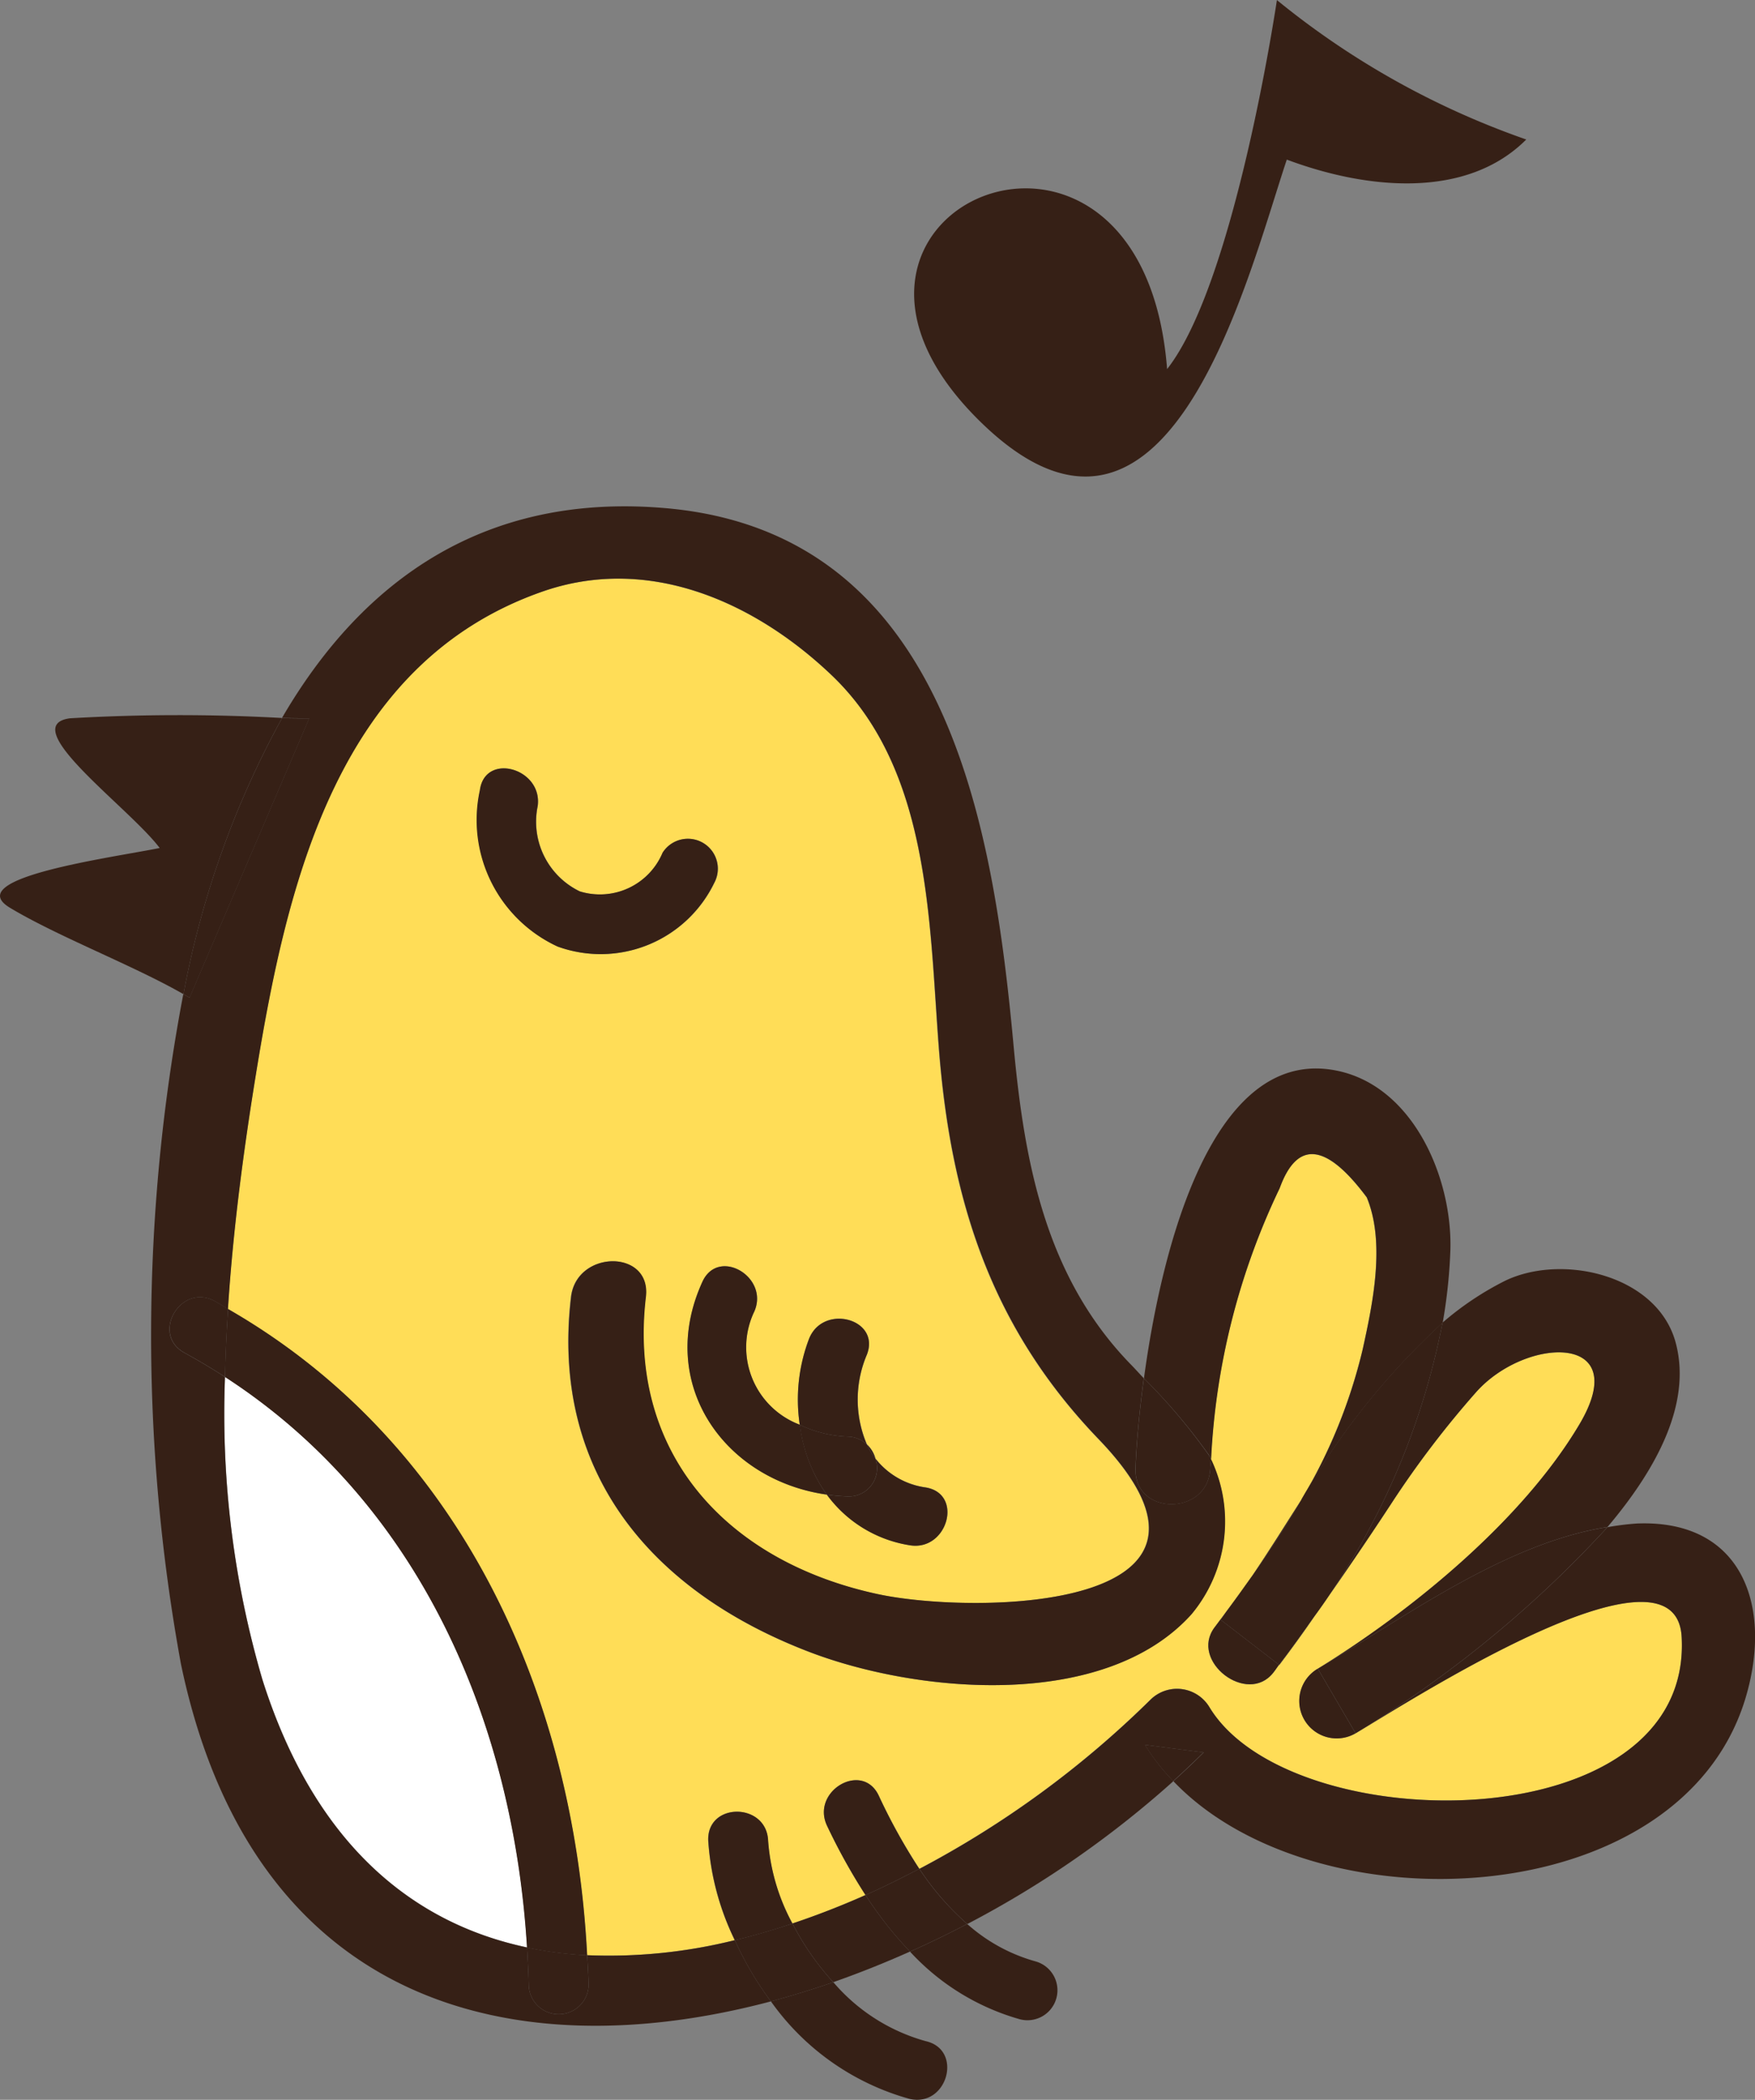 <svg xmlns="http://www.w3.org/2000/svg" xmlns:xlink="http://www.w3.org/1999/xlink" width="51.612" height="61.743" viewBox="0 0 51.612 61.743">
  <rect x="0" y="0" width="51.612" height="61.743" fill="#808080" stroke="none"/>
  <defs>
    <clipPath id="clip-path">
      <path id="Tracé_908" data-name="Tracé 908" d="M0-23.791H51.612V-85.534H0Z" transform="translate(0 85.534)" fill="none"/>
    </clipPath>
  </defs>
  <g id="Groupe_913" data-name="Groupe 913" transform="translate(0 85.534)">
    <g id="Groupe_912" data-name="Groupe 912" transform="translate(0 -85.534)" clip-path="url(#clip-path)">
      <g id="Groupe_877" data-name="Groupe 877" transform="translate(6.608 40.485)">
        <path id="Tracé_873" data-name="Tracé 873" d="M0,0A27.779,27.779,0,0,0,1.1,8.9c1.521,4.807,4.393,7.159,7.784,7.876C8.471,10.087,5.7,3.694,0,0" transform="translate(0.011)" fill="#fff"/>
      </g>
      <g id="Groupe_878" data-name="Groupe 878" transform="translate(6.706 17.014)">
        <path id="Tracé_874" data-name="Tracé 874" d="M-12.349-12.35c2.768-1.705,6.016-4.36,7.691-7.182,1.607-2.7-1.569-2.589-3.027-.96a28.206,28.206,0,0,0-2.519,3.31q-1.095,1.67-2.244,3.291-.5.727-1.037,1.433l-.006-.006c-.058.077-.108.154-.166.229-.767.98-2.48-.339-1.727-1.333.139-.183.275-.371.414-.557.218-.292.435-.583.645-.893.021-.027.04-.055.06-.084.483-.713.956-1.465,1.433-2.219a15.649,15.649,0,0,0,1.8-4.422c.289-1.319.676-3.121.119-4.464q-1.788-2.4-2.562-.269a20.723,20.723,0,0,0-2.018,7.97,4.263,4.263,0,0,1-.575,4.552c-2.55,2.838-8.048,2.336-11.249,1.108-4.64-1.779-7.606-5.286-7-10.435.164-1.391,2.368-1.406,2.2,0-.547,4.627,2.412,7.8,6.837,8.742,2.858.609,11.354.506,6.476-4.563-3.175-3.3-4.36-7.045-4.7-11.556-.281-3.692-.25-8.153-3.153-10.912-2.257-2.145-5.377-3.545-8.508-2.449-6,2.1-7.5,8.534-8.412,14.164-.36,2.209-.674,4.556-.827,6.928,6.844,3.933,10.169,11.318,10.562,19a15.285,15.285,0,0,0,4.343-.442,7.827,7.827,0,0,1-.781-2.926c-.045-1.136,1.714-1.132,1.761,0A6.01,6.01,0,0,0-27.8-4.858q1.082-.362,2.149-.837a17.688,17.688,0,0,1-1.13-2.035c-.484-1.021,1.034-1.914,1.52-.889a16.964,16.964,0,0,0,1.193,2.152,28.781,28.781,0,0,0,6.8-4.979,1.112,1.112,0,0,1,1.728.223C-13.16-7.283-1.309-7.253-1.651-13.29c-.181-3.178-8.124,1.977-9.587,2.838a1.1,1.1,0,0,1-1.112-1.9m-16.58-10.488a2.432,2.432,0,0,0,1.344,3.315,5.007,5.007,0,0,1,.276-2.526c.409-1.045,2.111-.591,1.7.466a3.367,3.367,0,0,0,0,2.637.881.881,0,0,1,.252.418,2.268,2.268,0,0,0,1.479.849c1.119.186.642,1.882-.468,1.7a3.737,3.737,0,0,1-2.441-1.489c-3.014-.427-5.028-3.256-3.659-6.258.471-1.03,1.988-.136,1.52.889m-8.062-15.346c.152-1.12,1.846-.64,1.7.468a2.273,2.273,0,0,0,1.237,2.51,1.994,1.994,0,0,0,2.435-1.133.88.88,0,0,1,1.518.889,3.711,3.711,0,0,1-4.6,1.867,4.1,4.1,0,0,1-2.284-4.6" transform="translate(44.399 44.403)" fill="#ffdd57"/>
      </g>
      <g id="Groupe_879" data-name="Groupe 879" transform="translate(26.763 56.572)">
        <path id="Tracé_875" data-name="Tracé 875" d="M-1.241-1.079a.881.881,0,0,0,.467-1.7,5.057,5.057,0,0,1-2.007-1.1q-.828.435-1.68.815a6.957,6.957,0,0,0,3.22,1.985" transform="translate(4.461 3.879)" fill="#362016"/>
      </g>
      <g id="Groupe_880" data-name="Groupe 880" transform="translate(24.229 52.345)">
        <path id="Tracé_876" data-name="Tracé 876" d="M-.036-.517a17.758,17.758,0,0,0,1.13,2.036c.534-.238,1.061-.5,1.582-.772A17.022,17.022,0,0,1,1.483-1.406C1-2.43-.521-1.537-.036-.517" transform="translate(0.13 1.859)" fill="#362016"/>
      </g>
      <g id="Groupe_881" data-name="Groupe 881" transform="translate(26.884 0)">
        <path id="Tracé_877" data-name="Tracé 877" d="M-4.223-1.809C-1.875-.929,1.058-.635,2.819-2.4A24.144,24.144,0,0,1-4.514-6.5S-5.741,1.807-7.743,4.351c-.733-9.387-11.734-4.693-5.573,1.467C-7.743,11.391-5.4,1.711-4.223-1.809" transform="translate(15.182 6.502)" fill="#362016"/>
      </g>
      <g id="Groupe_882" data-name="Groupe 882" transform="translate(20.829 53.272)">
        <path id="Tracé_878" data-name="Tracé 878" d="M0-.328A7.831,7.831,0,0,0,.781,2.6c.564-.136,1.129-.3,1.694-.491A6,6,0,0,1,1.76-.328C1.713-1.46-.045-1.465,0-.328" transform="translate(0.001 1.179)" fill="#362016"/>
      </g>
      <g id="Groupe_883" data-name="Groupe 883" transform="translate(22.671 58.284)">
        <path id="Tracé_879" data-name="Tracé 879" d="M-1.574-1.323c1.107.248,1.577-1.449.468-1.7A5.5,5.5,0,0,1-3.823-4.757q-.914.318-1.836.564a7.424,7.424,0,0,0,4.085,2.87" transform="translate(5.659 4.757)" fill="#362016"/>
      </g>
      <g id="Groupe_884" data-name="Groupe 884" transform="translate(6.616 38.489)">
        <path id="Tracé_880" data-name="Tracé 880" d="M-.034,0c-.042.664-.077,1.331-.09,2,5.7,3.694,8.475,10.087,8.882,16.779a11.1,11.1,0,0,0,1.77.227C10.135,11.318,6.81,3.933-.034,0" transform="translate(0.124)" fill="#362016"/>
      </g>
      <g id="Groupe_885" data-name="Groupe 885" transform="translate(23.467 38.776)">
        <path id="Tracé_881" data-name="Tracé 881" d="M-.781-1.424a3.364,3.364,0,0,1,0-2.637c.416-1.058-1.286-1.512-1.7-.467A5.01,5.01,0,0,0-2.753-2a3.562,3.562,0,0,0,1.416.347.836.836,0,0,1,.557.23" transform="translate(2.806 5.12)" fill="#362016"/>
      </g>
      <g id="Groupe_886" data-name="Groupe 886" transform="translate(24.315 42.889)">
        <path id="Tracé_882" data-name="Tracé 882" d="M-.24-.429A6.058,6.058,0,0,1-.862-.482,3.739,3.739,0,0,0,1.579,1.007c1.109.183,1.587-1.514.468-1.7a2.269,2.269,0,0,1-1.479-.85A.831.831,0,0,1-.24-.429" transform="translate(0.862 1.542)" fill="#362016"/>
      </g>
      <g id="Groupe_887" data-name="Groupe 887" transform="translate(20.218 37.233)">
        <path id="Tracé_883" data-name="Tracé 883" d="M-.169-.176c-1.37,3,.645,5.832,3.658,6.258A4.479,4.479,0,0,1,2.7,4.028,2.433,2.433,0,0,1,1.351.713C1.819-.312.3-1.207-.169-.176" transform="translate(0.607 0.633)" fill="#362016"/>
      </g>
      <g id="Groupe_888" data-name="Groupe 888" transform="translate(25.493 42.472)">
        <path id="Tracé_884" data-name="Tracé 884" d="M0,0A2.129,2.129,0,0,0,.251.417.878.878,0,0,0,0,0" fill="#362016"/>
      </g>
      <g id="Groupe_889" data-name="Groupe 889" transform="translate(23.52 41.894)">
        <path id="Tracé_885" data-name="Tracé 885" d="M-.546-.812A.831.831,0,0,0,.262-1.925a2.129,2.129,0,0,1-.251-.417.84.84,0,0,0-.557-.23A3.562,3.562,0,0,1-1.962-2.92,4.484,4.484,0,0,0-1.168-.866a6.058,6.058,0,0,0,.622.053" transform="translate(1.962 2.92)" fill="#362016"/>
      </g>
      <g id="Groupe_890" data-name="Groupe 890" transform="translate(0 21.022)">
        <path id="Tracé_886" data-name="Tracé 886" d="M-.792-.038C-2.406.181.968,2.6,1.848,3.776c-1.465.294-5.867.88-4.4,1.759,1.409.847,3.626,1.693,5.1,2.539a27.081,27.081,0,0,1,2.9-8.121A55.217,55.217,0,0,0-.792-.038" transform="translate(2.848 0.137)" fill="#362016"/>
      </g>
      <g id="Groupe_891" data-name="Groupe 891" transform="translate(4.447 14.888)">
        <path id="Tracé_887" data-name="Tracé 887" d="M-4.94-16.416c.015.295.036.59.042.884a.881.881,0,0,1-1.761,0c-.007-.371-.028-.742-.051-1.112-3.391-.716-6.263-3.069-7.784-7.876a27.777,27.777,0,0,1-1.1-8.9q-.576-.372-1.192-.71c-1-.543-.108-2.062.889-1.52.136.073.259.157.392.233.153-2.372.467-4.719.827-6.928.917-5.63,2.414-12.064,8.412-14.165,3.132-1.1,6.252.3,8.509,2.449C5.148-51.3,5.116-46.842,5.4-43.15c.342,4.511,1.527,8.254,4.7,11.555,4.878,5.069-3.618,5.172-6.476,4.564C-.8-27.977-3.76-31.146-3.213-35.773c.167-1.406-2.036-1.391-2.2,0-.609,5.15,2.358,8.657,7,10.436,3.2,1.228,8.7,1.73,11.249-1.109A4.264,4.264,0,0,0,13.408-31c-.006.085-.022.173-.025.258-.051,1.416-2.252,1.42-2.2,0,.023-.616.1-1.56.245-2.64-.142-.148-.276-.3-.42-.445C8.539-36.39,7.915-39.734,7.6-43.15c-.6-6.509-1.964-15.074-10.2-15.813-5.356-.48-8.965,2.124-11.317,6.167.274.005.544.009.8.009l-3.519,8.213c-.057-.034-.123-.067-.183-.1a53.649,53.649,0,0,0-.07,19.688C-14.8-14.949-7.128-13.044.462-15.059a9.763,9.763,0,0,1-1.06-1.8,15.277,15.277,0,0,1-4.342.442" transform="translate(17.762 59.02)" fill="#362016"/>
      </g>
      <g id="Groupe_892" data-name="Groupe 892" transform="translate(35.534 47.291)">
        <path id="Tracé_888" data-name="Tracé 888" d="M-.738-.728C-.679-.8-.63-.88-.572-.957q-.86-.662-1.72-1.327c.082-.106.159-.224.241-.333-.139.186-.275.374-.414.557C-3.217-1.067-1.5.252-.738-.728" transform="translate(2.652 2.617)" fill="#362016"/>
      </g>
      <g id="Groupe_893" data-name="Groupe 893" transform="translate(33.667 51.304)">
        <path id="Tracé_889" data-name="Tracé 889" d="M0,0A6.3,6.3,0,0,0,.834,1.068c.308-.279.607-.56.893-.845L0,0" fill="#362016"/>
      </g>
      <g id="Groupe_894" data-name="Groupe 894" transform="translate(27.035 44.791)">
        <path id="Tracé_890" data-name="Tracé 890" d="M-8.135,0a7.987,7.987,0,0,0-.872.108A33.627,33.627,0,0,1-16.415,6.17c1.463-.861,9.406-6.017,9.588-2.839C-6.487,9.367-18.337,9.338-20.715,5.4a1.111,1.111,0,0,0-1.727-.223,28.786,28.786,0,0,1-6.8,4.979,8.061,8.061,0,0,0,1.408,1.621,29.52,29.52,0,0,0,6.059-4.2,6.274,6.274,0,0,1-.834-1.068l1.727.223c-.286.286-.585.567-.893.845,4.154,4.359,14.852,3.917,16.81-2.39C-4.131,2.48-5.01-.121-8.135,0" transform="translate(29.247 0.006)" fill="#362016"/>
      </g>
      <g id="Groupe_895" data-name="Groupe 895" transform="translate(37.614 47.524)">
        <path id="Tracé_891" data-name="Tracé 891" d="M-.4,0c-.341.48-.682.96-1.042,1.427l.006.006Q-.9.726-.4,0" transform="translate(1.444)" fill="#362016"/>
      </g>
      <g id="Groupe_896" data-name="Groupe 896" transform="translate(38.755 44.902)">
        <path id="Tracé_892" data-name="Tracé 892" d="M-.428-2.336A33.643,33.643,0,0,0,6.98-8.4C3.953-7.924.973-5.715-1.54-4.236l1.112,1.9" transform="translate(1.54 8.4)" fill="#362016"/>
      </g>
      <g id="Groupe_897" data-name="Groupe 897" transform="translate(36.135 46.398)">
        <path id="Tracé_893" data-name="Tracé 893" d="M-.248,0C-.458.31-.674.6-.893.893Q-.567.453-.248,0" transform="translate(0.893)" fill="#362016"/>
      </g>
      <g id="Groupe_898" data-name="Groupe 898" transform="translate(36.78 46.314)">
        <path id="Tracé_894" data-name="Tracé 894" d="M-.023,0c-.019.028-.039.057-.06.084C-.062.056-.041.03-.023,0" transform="translate(0.083)" fill="#362016"/>
      </g>
      <g id="Groupe_899" data-name="Groupe 899" transform="translate(35.894 38.891)">
        <path id="Tracé_895" data-name="Tracé 895" d="M-.916-2.005c-.441.764-.928,1.5-1.433,2.22-.018.03-.039.055-.06.084q-.318.453-.645.893c-.082.109-.159.227-.241.333q.86.664,1.72,1.327c.361-.467.7-.947,1.042-1.427A21.618,21.618,0,0,0,3.234-7.209a21.706,21.706,0,0,0-4.151,5.2" transform="translate(3.295 7.209)" fill="#362016"/>
      </g>
      <g id="Groupe_900" data-name="Groupe 900" transform="translate(23.305 55.722)">
        <path id="Tracé_896" data-name="Tracé 896" d="M-.828,0c-.71.315-1.429.595-2.149.836a7.9,7.9,0,0,0,1.2,1.726q1.14-.4,2.257-.9A11.118,11.118,0,0,1-.828,0" transform="translate(2.977)" fill="#362016"/>
      </g>
      <g id="Groupe_901" data-name="Groupe 901" transform="translate(38.657 37.317)">
        <path id="Tracé_897" data-name="Tracé 897" d="M-.864-2.665a28.279,28.279,0,0,1,2.519-3.31c1.459-1.629,4.634-1.744,3.027.96C3.006-2.192-.241.463-3.009,2.168-.5.688,2.483-1.521,5.51-2c1.509-1.783,2.477-3.693,2-5.436C6.964-9.412,4.182-10.048,2.5-9.24A8.921,8.921,0,0,0,.658-8.008,21.614,21.614,0,0,1-3.108.625Q-1.957-1-.864-2.665" transform="translate(3.108 9.582)" fill="#362016"/>
      </g>
      <g id="Groupe_902" data-name="Groupe 902" transform="translate(33.638 31.417)">
        <path id="Tracé_898" data-name="Tracé 898" d="M-.762-4.428A20.743,20.743,0,0,1,1.255-12.4q.774-2.133,2.562.269c.557,1.343.17,3.146-.119,4.465a15.636,15.636,0,0,1-1.8,4.421,21.7,21.7,0,0,1,4.151-5.2,15.48,15.48,0,0,0,.226-2.15c.058-2.176-1.159-4.945-3.517-5.292-3.5-.518-4.971,5.2-5.495,9.079A17.171,17.171,0,0,1-.834-4.566c.03.044.045.093.071.138" transform="translate(2.741 15.921)" fill="#362016"/>
      </g>
      <g id="Groupe_903" data-name="Groupe 903" transform="translate(33.391 40.529)">
        <path id="Tracé_899" data-name="Tracé 899" d="M-.848-1.017c0-.085.018-.173.024-.259C-.851-1.321-.866-1.37-.9-1.413A17.076,17.076,0,0,0-2.8-3.657c-.147,1.08-.223,2.023-.245,2.64C-3.1.4-.9.4-.848-1.017" transform="translate(3.049 3.657)" fill="#362016"/>
      </g>
      <g id="Groupe_904" data-name="Groupe 904" transform="translate(38.232 49.067)">
        <path id="Tracé_900" data-name="Tracé 900" d="M-.63-.732l-1.112-1.9A1.1,1.1,0,0,0-.63-.732" transform="translate(2.264 2.631)" fill="#362016"/>
      </g>
      <g id="Groupe_905" data-name="Groupe 905" transform="translate(36.84 44.095)">
        <path id="Tracé_901" data-name="Tracé 901" d="M-.552,0c-.477.754-.95,1.507-1.433,2.22C-1.48,1.5-.993.764-.552,0" transform="translate(1.985)" fill="#362016"/>
      </g>
      <g id="Groupe_906" data-name="Groupe 906" transform="translate(25.454 54.95)">
        <path id="Tracé_902" data-name="Tracé 902" d="M-.609,0C-1.13.274-1.656.534-2.19.772A11.072,11.072,0,0,0-.881,2.436q.85-.379,1.68-.815A8.06,8.06,0,0,1-.609,0" transform="translate(2.19)" fill="#362016"/>
      </g>
      <g id="Groupe_907" data-name="Groupe 907" transform="translate(21.61 56.559)">
        <path id="Tracé_903" data-name="Tracé 903" d="M0-.189a9.7,9.7,0,0,0,1.06,1.8c.613-.163,1.226-.352,1.835-.564a7.942,7.942,0,0,1-1.2-1.725C1.129-.491.564-.325,0-.189" transform="translate(0 0.679)" fill="#362016"/>
      </g>
      <g id="Groupe_908" data-name="Groupe 908" transform="translate(4.988 38.14)">
        <path id="Tracé_904" data-name="Tracé 904" d="M-.511-.044c-1-.543-1.886.977-.89,1.52.411.224.808.462,1.193.71.013-.666.048-1.333.09-2C-.252.112-.375.028-.511-.044" transform="translate(1.837 0.16)" fill="#362016"/>
      </g>
      <g id="Groupe_909" data-name="Groupe 909" transform="translate(15.499 57.264)">
        <path id="Tracé_905" data-name="Tracé 905" d="M-.019-.428a.881.881,0,0,0,1.761,0c-.006-.295-.027-.589-.042-.884A11.083,11.083,0,0,1-.07-1.54c.022.37.043.741.051,1.112" transform="translate(0.07 1.54)" fill="#362016"/>
      </g>
      <g id="Groupe_910" data-name="Groupe 910" transform="translate(5.393 21.111)">
        <path id="Tracé_906" data-name="Tracé 906" d="M-1.426,0c-.259,0-.529,0-.8-.009a27.081,27.081,0,0,0-2.9,8.121c.059.034.126.067.182.1Z" transform="translate(5.128 0.013)" fill="#362016"/>
      </g>
      <g id="Groupe_911" data-name="Groupe 911" transform="translate(14.061 22.594)">
        <path id="Tracé_907" data-name="Tracé 907" d="M-2.674-1.3a.88.88,0,0,0-1.518-.889A2,2,0,0,1-6.627-1.054a2.274,2.274,0,0,1-1.237-2.51c.148-1.109-1.546-1.589-1.7-.468A4.1,4.1,0,0,0-7.278.569,3.712,3.712,0,0,0-2.674-1.3" transform="translate(9.615 4.67)" fill="#362016"/>
      </g>
    </g>
  </g>
</svg>
